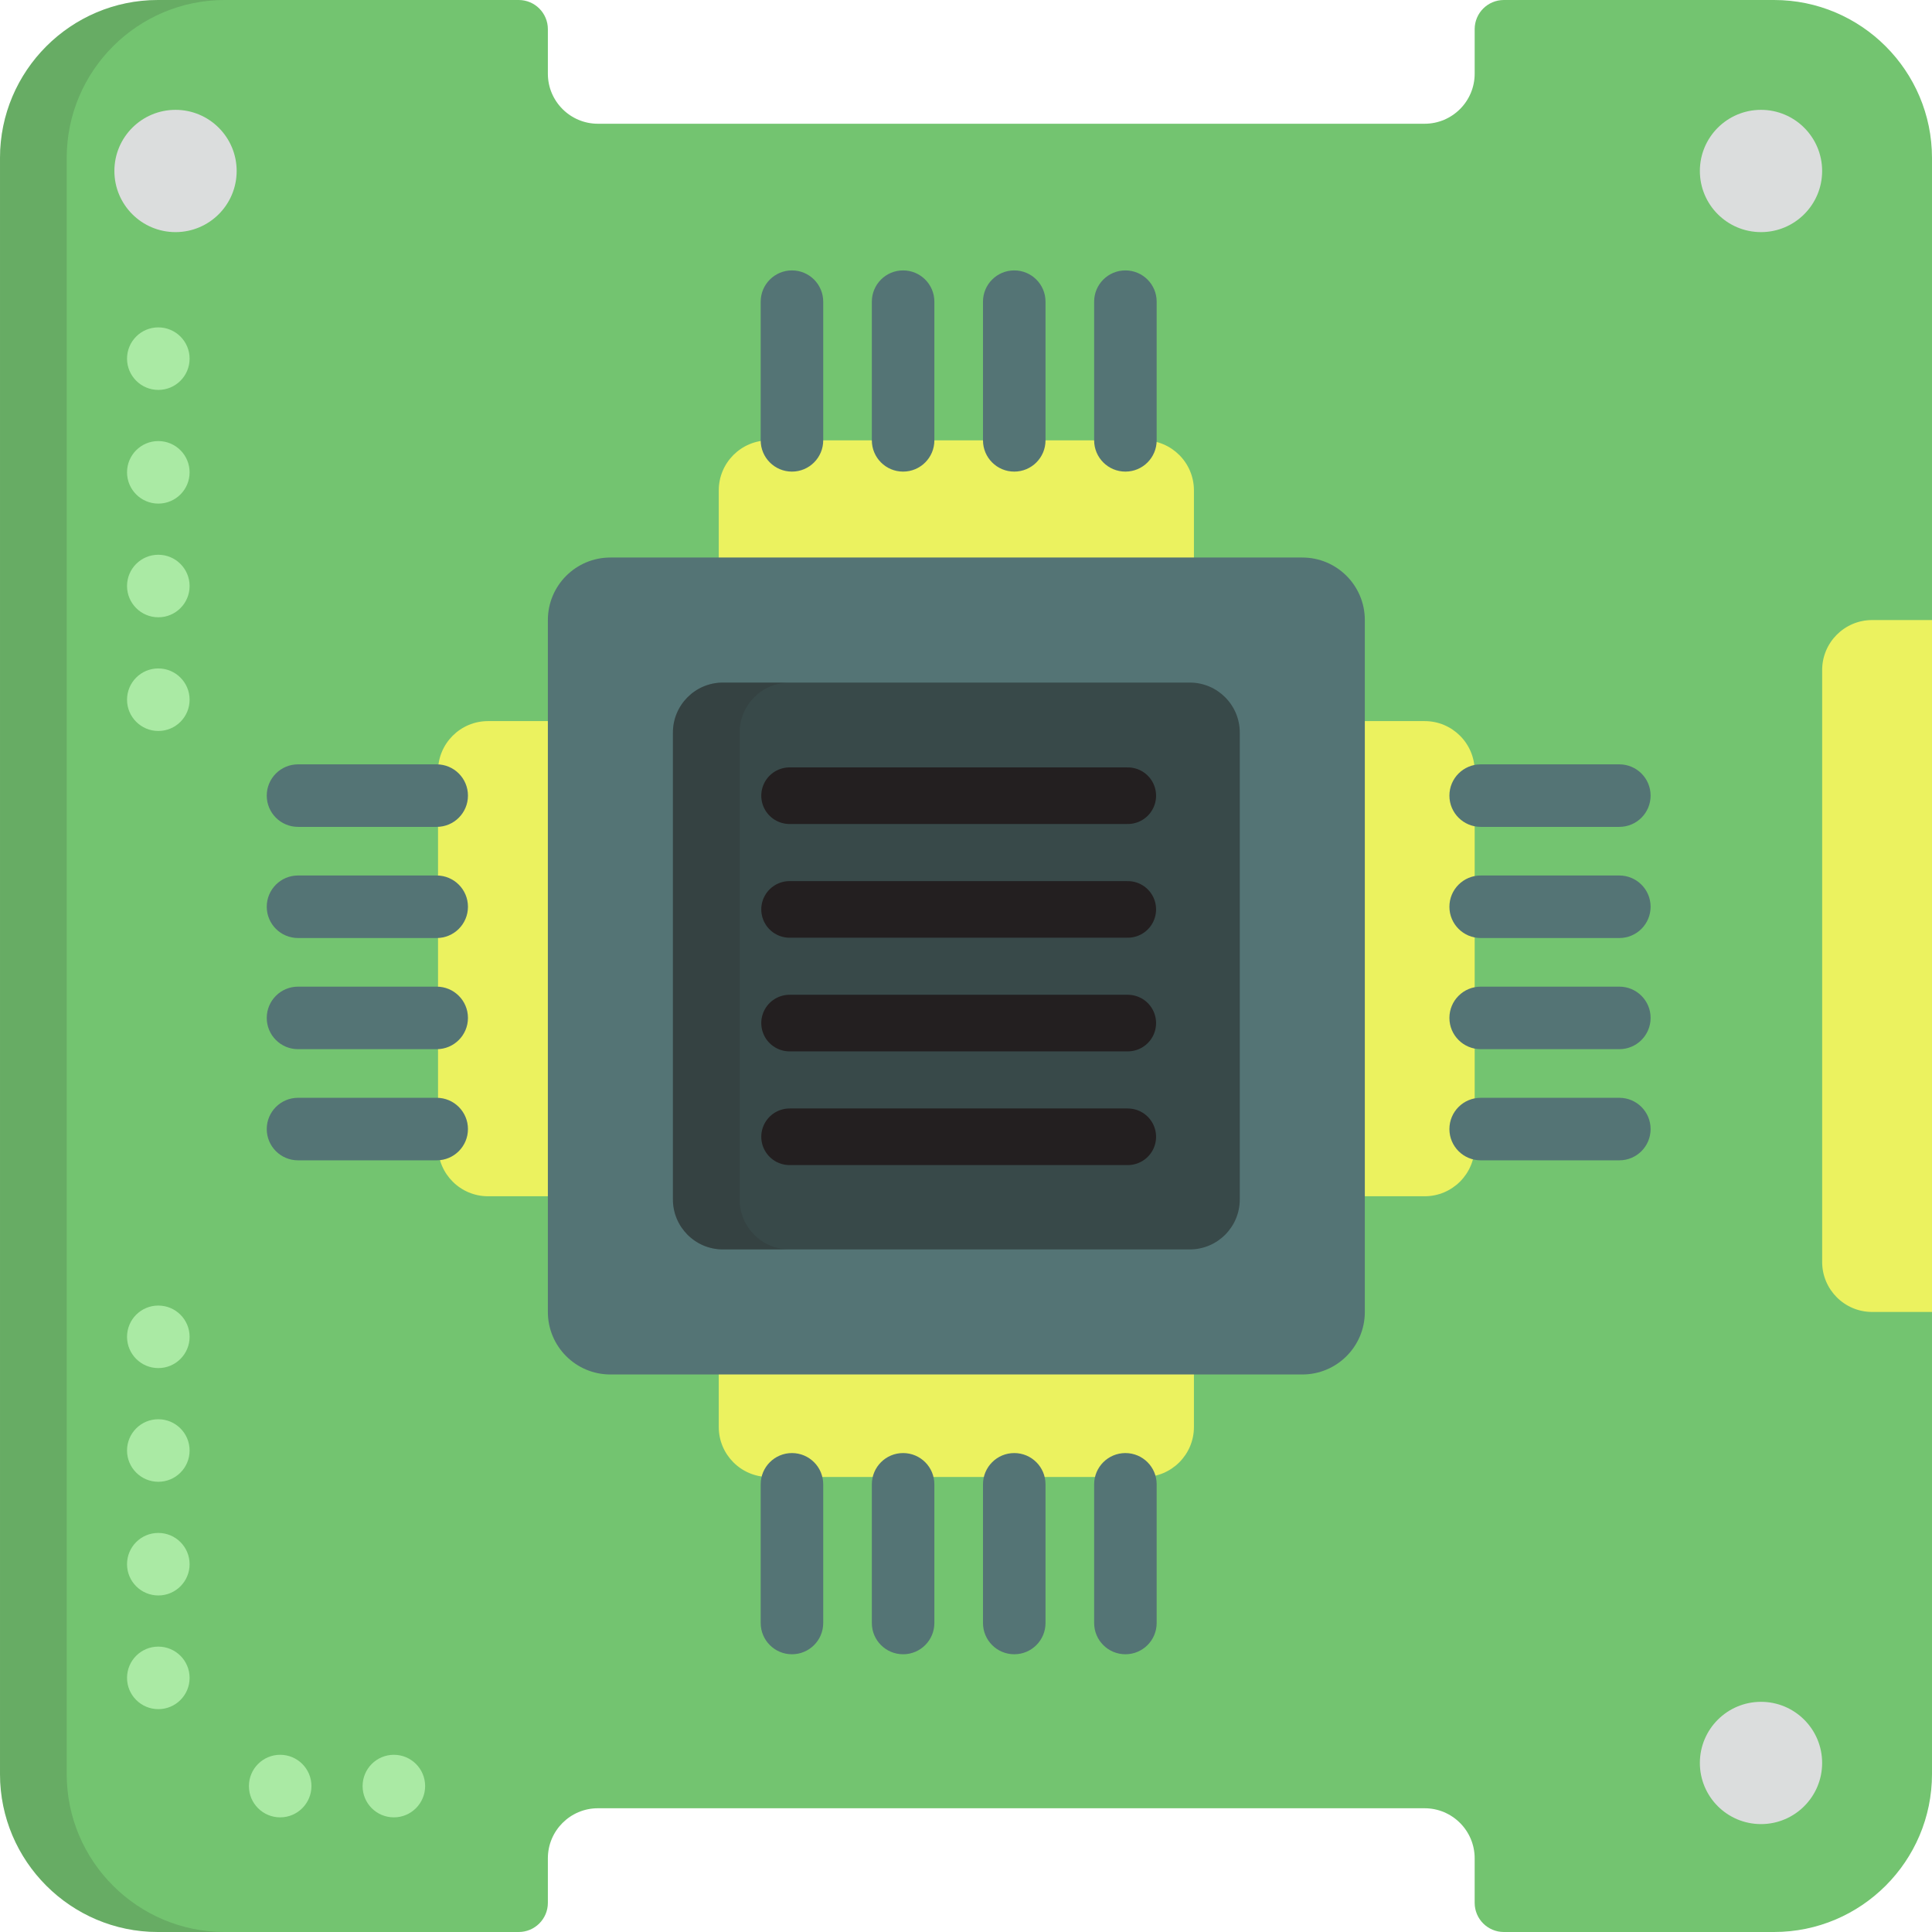 <?xml version="1.0" encoding="iso-8859-1"?>
<!-- Uploaded to: SVG Repo, www.svgrepo.com, Generator: SVG Repo Mixer Tools -->
<svg version="1.1" id="Layer_1" xmlns="http://www.w3.org/2000/svg" xmlns:xlink="http://www.w3.org/1999/xlink" 
	 viewBox="0 0 512 512" xml:space="preserve">
<path style="fill:#73C470;" d="M470.141,0h-71.606c-4.269,0-7.732,3.462-7.732,7.732v11.806c0,7.309-5.945,13.255-13.255,13.255
	H158.446c-7.309,0-13.255-5.946-13.255-13.255V7.732c0-4.27-3.462-7.732-7.732-7.732h-95.6C18.778,0,0.001,18.778,0.001,41.859
	v428.282C0.001,493.223,18.778,512,41.859,512h95.6c4.27,0,7.732-3.462,7.732-7.732v-11.806c0-7.309,5.946-13.255,13.255-13.255
	h219.1c7.31,0,13.255,5.946,13.255,13.255v11.806c0,4.27,3.463,7.732,7.732,7.732h71.606c23.082,0,41.859-18.777,41.859-41.859
	V41.859C511.999,18.778,493.222,0,470.141,0z"/>
<g style="opacity:0.15;">
	<path style="fill:#231F20;" d="M17.675,470.141V41.859C17.675,18.778,36.452,0,59.533,0H41.859C18.778,0,0.001,18.778,0.001,41.859
		v428.282C0.001,493.223,18.778,512,41.859,512h17.674C36.452,512,17.675,493.223,17.675,470.141z"/>
</g>
<g>
	<path style="fill:#EBF25F;" d="M390.803,303.767c0,7.321-5.933,13.255-13.255,13.255H129.337c-7.321,0-13.255-5.934-13.255-13.255
		v-99.414c0-7.321,5.934-13.255,13.255-13.255h248.211c7.322,0,13.255,5.934,13.255,13.255L390.803,303.767L390.803,303.767z"/>
	<path style="fill:#EBF25F;" d="M303.149,116.698c7.321,0,13.255,5.935,13.255,13.255v248.212c0,7.32-5.934,13.255-13.255,13.255
		h-99.415c-7.32,0-13.255-5.935-13.255-13.255V129.953c0-7.32,5.935-13.255,13.255-13.255H303.149z"/>
</g>
<path style="fill:#547475;" d="M345.124,147.749H161.76c-9.151,0-16.569,7.419-16.569,16.569v183.364
	c0,9.151,7.419,16.569,16.569,16.569h183.364c9.151,0,16.569-7.419,16.569-16.569v-30.662V191.096v-26.778
	C361.693,155.168,354.275,147.749,345.124,147.749z M303.149,310.126H202.631V204.084h100.519V310.126z"/>
<path style="fill:#384949;" d="M328.555,317.858c0,7.32-5.934,13.255-13.255,13.255H191.584c-7.321,0-13.255-5.935-13.255-13.255
	V194.143c0-7.321,5.934-13.255,13.255-13.255H315.3c7.321,0,13.255,5.934,13.255,13.255V317.858z"/>
<path style="opacity:0.15;fill:#231F20;enable-background:new    ;" d="M196.004,317.858V194.143
	c0-7.321,5.935-13.255,13.255-13.255h-17.675c-7.321,0-13.255,5.934-13.255,13.255v123.715c0,7.32,5.934,13.255,13.255,13.255
	h17.675C201.939,331.114,196.004,325.178,196.004,317.858z"/>
<g>
	<circle style="fill:#DBDDDD;" cx="46.515" cy="45.311" r="16.201"/>
	<circle style="fill:#DBDDDD;" cx="466.684" cy="45.311" r="16.201"/>
	<circle style="fill:#DBDDDD;" cx="466.684" cy="467.203" r="16.201"/>
</g>
<g>
	<path style="fill:#547475;" d="M209.876,124.981c-4.575,0-8.285-3.709-8.285-8.285v-36.75c0-4.575,3.709-8.285,8.285-8.285
		c4.575,0,8.285,3.709,8.285,8.285v36.751C218.16,121.273,214.45,124.981,209.876,124.981z"/>
	<path style="fill:#547475;" d="M239.332,124.981c-4.576,0-8.285-3.709-8.285-8.285v-36.75c0-4.575,3.708-8.285,8.285-8.285
		c4.576,0,8.285,3.709,8.285,8.285v36.751C247.617,121.273,243.907,124.981,239.332,124.981z"/>
	<path style="fill:#547475;" d="M268.787,124.981c-4.576,0-8.285-3.709-8.285-8.285v-36.75c0-4.575,3.708-8.285,8.285-8.285
		c4.576,0,8.285,3.709,8.285,8.285v36.751C277.072,121.273,273.363,124.981,268.787,124.981z"/>
	<path style="fill:#547475;" d="M298.244,124.981c-4.575,0-8.285-3.709-8.285-8.285v-36.75c0-4.575,3.709-8.285,8.285-8.285
		s8.285,3.709,8.285,8.285v36.751C306.528,121.273,302.818,124.981,298.244,124.981z"/>
	<path style="fill:#547475;" d="M209.876,438.397c-4.575,0-8.285-3.709-8.285-8.285v-36.751c0-4.575,3.709-8.285,8.285-8.285
		c4.575,0,8.285,3.709,8.285,8.285v36.751C218.16,434.688,214.45,438.397,209.876,438.397z"/>
	<path style="fill:#547475;" d="M239.332,438.397c-4.576,0-8.285-3.709-8.285-8.285v-36.751c0-4.575,3.708-8.285,8.285-8.285
		c4.576,0,8.285,3.709,8.285,8.285v36.751C247.617,434.688,243.907,438.397,239.332,438.397z"/>
	<path style="fill:#547475;" d="M268.787,438.397c-4.576,0-8.285-3.709-8.285-8.285v-36.751c0-4.575,3.708-8.285,8.285-8.285
		c4.576,0,8.285,3.709,8.285,8.285v36.751C277.072,434.688,273.363,438.397,268.787,438.397z"/>
	<path style="fill:#547475;" d="M298.244,438.397c-4.575,0-8.285-3.709-8.285-8.285v-36.751c0-4.575,3.709-8.285,8.285-8.285
		s8.285,3.709,8.285,8.285v36.751C306.528,434.688,302.818,438.397,298.244,438.397z"/>
	<path style="fill:#547475;" d="M115.727,307.498h-36.75c-4.576,0-8.285-3.709-8.285-8.285c0-4.575,3.708-8.285,8.285-8.285h36.75
		c4.575,0,8.285,3.709,8.285,8.285C124.012,303.789,120.302,307.498,115.727,307.498z"/>
	<path style="fill:#547475;" d="M115.727,278.042h-36.75c-4.576,0-8.285-3.709-8.285-8.285s3.708-8.285,8.285-8.285h36.75
		c4.575,0,8.285,3.709,8.285,8.285C124.012,274.333,120.302,278.042,115.727,278.042z"/>
	<path style="fill:#547475;" d="M115.727,248.586h-36.75c-4.576,0-8.285-3.709-8.285-8.285c0-4.575,3.708-8.285,8.285-8.285h36.75
		c4.575,0,8.285,3.709,8.285,8.285C124.012,244.877,120.302,248.586,115.727,248.586z"/>
	<path style="fill:#547475;" d="M115.727,219.13h-36.75c-4.576,0-8.285-3.709-8.285-8.285c0-4.575,3.708-8.285,8.285-8.285h36.75
		c4.575,0,8.285,3.709,8.285,8.285C124.012,215.421,120.302,219.13,115.727,219.13z"/>
	<path style="fill:#547475;" d="M429.143,307.498h-36.75c-4.575,0-8.285-3.709-8.285-8.285c0-4.575,3.709-8.285,8.285-8.285h36.75
		c4.576,0,8.285,3.709,8.285,8.285C437.427,303.789,433.718,307.498,429.143,307.498z"/>
	<path style="fill:#547475;" d="M429.143,278.042h-36.75c-4.575,0-8.285-3.709-8.285-8.285s3.709-8.285,8.285-8.285h36.75
		c4.576,0,8.285,3.709,8.285,8.285S433.718,278.042,429.143,278.042z"/>
	<path style="fill:#547475;" d="M429.143,248.586h-36.75c-4.575,0-8.285-3.709-8.285-8.285c0-4.575,3.709-8.285,8.285-8.285h36.75
		c4.576,0,8.285,3.709,8.285,8.285C437.427,244.877,433.718,248.586,429.143,248.586z"/>
	<path style="fill:#547475;" d="M429.143,219.13h-36.75c-4.575,0-8.285-3.709-8.285-8.285c0-4.575,3.709-8.285,8.285-8.285h36.75
		c4.576,0,8.285,3.709,8.285,8.285C437.427,215.421,433.718,219.13,429.143,219.13z"/>
</g>
<g>
	
		<line style="fill:none;stroke:#231F20;stroke-width:15;stroke-linecap:round;stroke-linejoin:round;stroke-miterlimit:10;" x1="209.245" y1="210.869" x2="298.872" y2="210.869"/>
	
		<line style="fill:none;stroke:#231F20;stroke-width:15;stroke-linecap:round;stroke-linejoin:round;stroke-miterlimit:10;" x1="209.245" y1="301.258" x2="298.872" y2="301.258"/>
	
		<line style="fill:none;stroke:#231F20;stroke-width:15;stroke-linecap:round;stroke-linejoin:round;stroke-miterlimit:10;" x1="209.245" y1="271.125" x2="298.872" y2="271.125"/>
	
		<line style="fill:none;stroke:#231F20;stroke-width:15;stroke-linecap:round;stroke-linejoin:round;stroke-miterlimit:10;" x1="209.245" y1="241.002" x2="298.872" y2="241.002"/>
</g>
<g>
	<path style="fill:#AAEAA4;" d="M41.963,362.558c-4.575,0-8.297-3.709-8.297-8.285s3.698-8.285,8.272-8.285h0.023
		c4.575,0,8.285,3.709,8.285,8.285C50.247,358.849,46.538,362.558,41.963,362.558z"/>
	<path style="fill:#AAEAA4;" d="M41.963,452.942c-4.575,0-8.297-3.709-8.297-8.285c0-4.575,3.698-8.285,8.272-8.285h0.023
		c4.575,0,8.285,3.709,8.285,8.285C50.247,449.233,46.538,452.942,41.963,452.942z"/>
	<path style="fill:#AAEAA4;" d="M41.963,422.814c-4.575,0-8.297-3.709-8.297-8.285s3.698-8.285,8.272-8.285h0.023
		c4.575,0,8.285,3.709,8.285,8.285C50.247,419.105,46.538,422.814,41.963,422.814z"/>
	<path style="fill:#AAEAA4;" d="M41.963,392.686c-4.575,0-8.297-3.709-8.297-8.285c0-4.575,3.698-8.285,8.272-8.285h0.023
		c4.575,0,8.285,3.709,8.285,8.285C50.247,388.977,46.538,392.686,41.963,392.686z"/>
	<path style="fill:#AAEAA4;" d="M41.963,103.331c-4.575,0-8.297-3.709-8.297-8.285s3.698-8.285,8.272-8.285h0.023
		c4.575,0,8.285,3.709,8.285,8.285C50.247,99.622,46.538,103.331,41.963,103.331z"/>
	<path style="fill:#AAEAA4;" d="M41.963,193.715c-4.575,0-8.297-3.709-8.297-8.285c0-4.575,3.698-8.285,8.272-8.285h0.023
		c4.575,0,8.285,3.709,8.285,8.285C50.247,190.006,46.538,193.715,41.963,193.715z"/>
	<path style="fill:#AAEAA4;" d="M41.963,163.587c-4.575,0-8.297-3.709-8.297-8.285c0-4.575,3.698-8.285,8.272-8.285h0.023
		c4.575,0,8.285,3.709,8.285,8.285C50.247,159.878,46.538,163.587,41.963,163.587z"/>
	<path style="fill:#AAEAA4;" d="M41.963,133.459c-4.575,0-8.297-3.709-8.297-8.285c0-4.575,3.698-8.285,8.272-8.285h0.023
		c4.575,0,8.285,3.709,8.285,8.285C50.246,129.75,46.538,133.459,41.963,133.459z"/>
	<path style="fill:#AAEAA4;" d="M74.251,481.619c-4.576,0-8.285-3.697-8.285-8.272v-0.024c0-4.575,3.708-8.285,8.285-8.285
		s8.285,3.709,8.285,8.285C82.536,477.898,78.828,481.619,74.251,481.619z"/>
	<path style="fill:#AAEAA4;" d="M104.379,481.619c-4.575,0-8.285-3.697-8.285-8.272v-0.024c0-4.575,3.709-8.285,8.285-8.285
		s8.285,3.709,8.285,8.285C112.664,477.898,108.954,481.619,104.379,481.619z"/>
</g>
<path style="fill:#EBF25F;" d="M511.999,164.318h-15.854c-7.321,0-13.255,5.934-13.255,13.255v156.854
	c0,7.32,5.934,13.255,13.255,13.255h15.854V164.318z"/>
</svg>